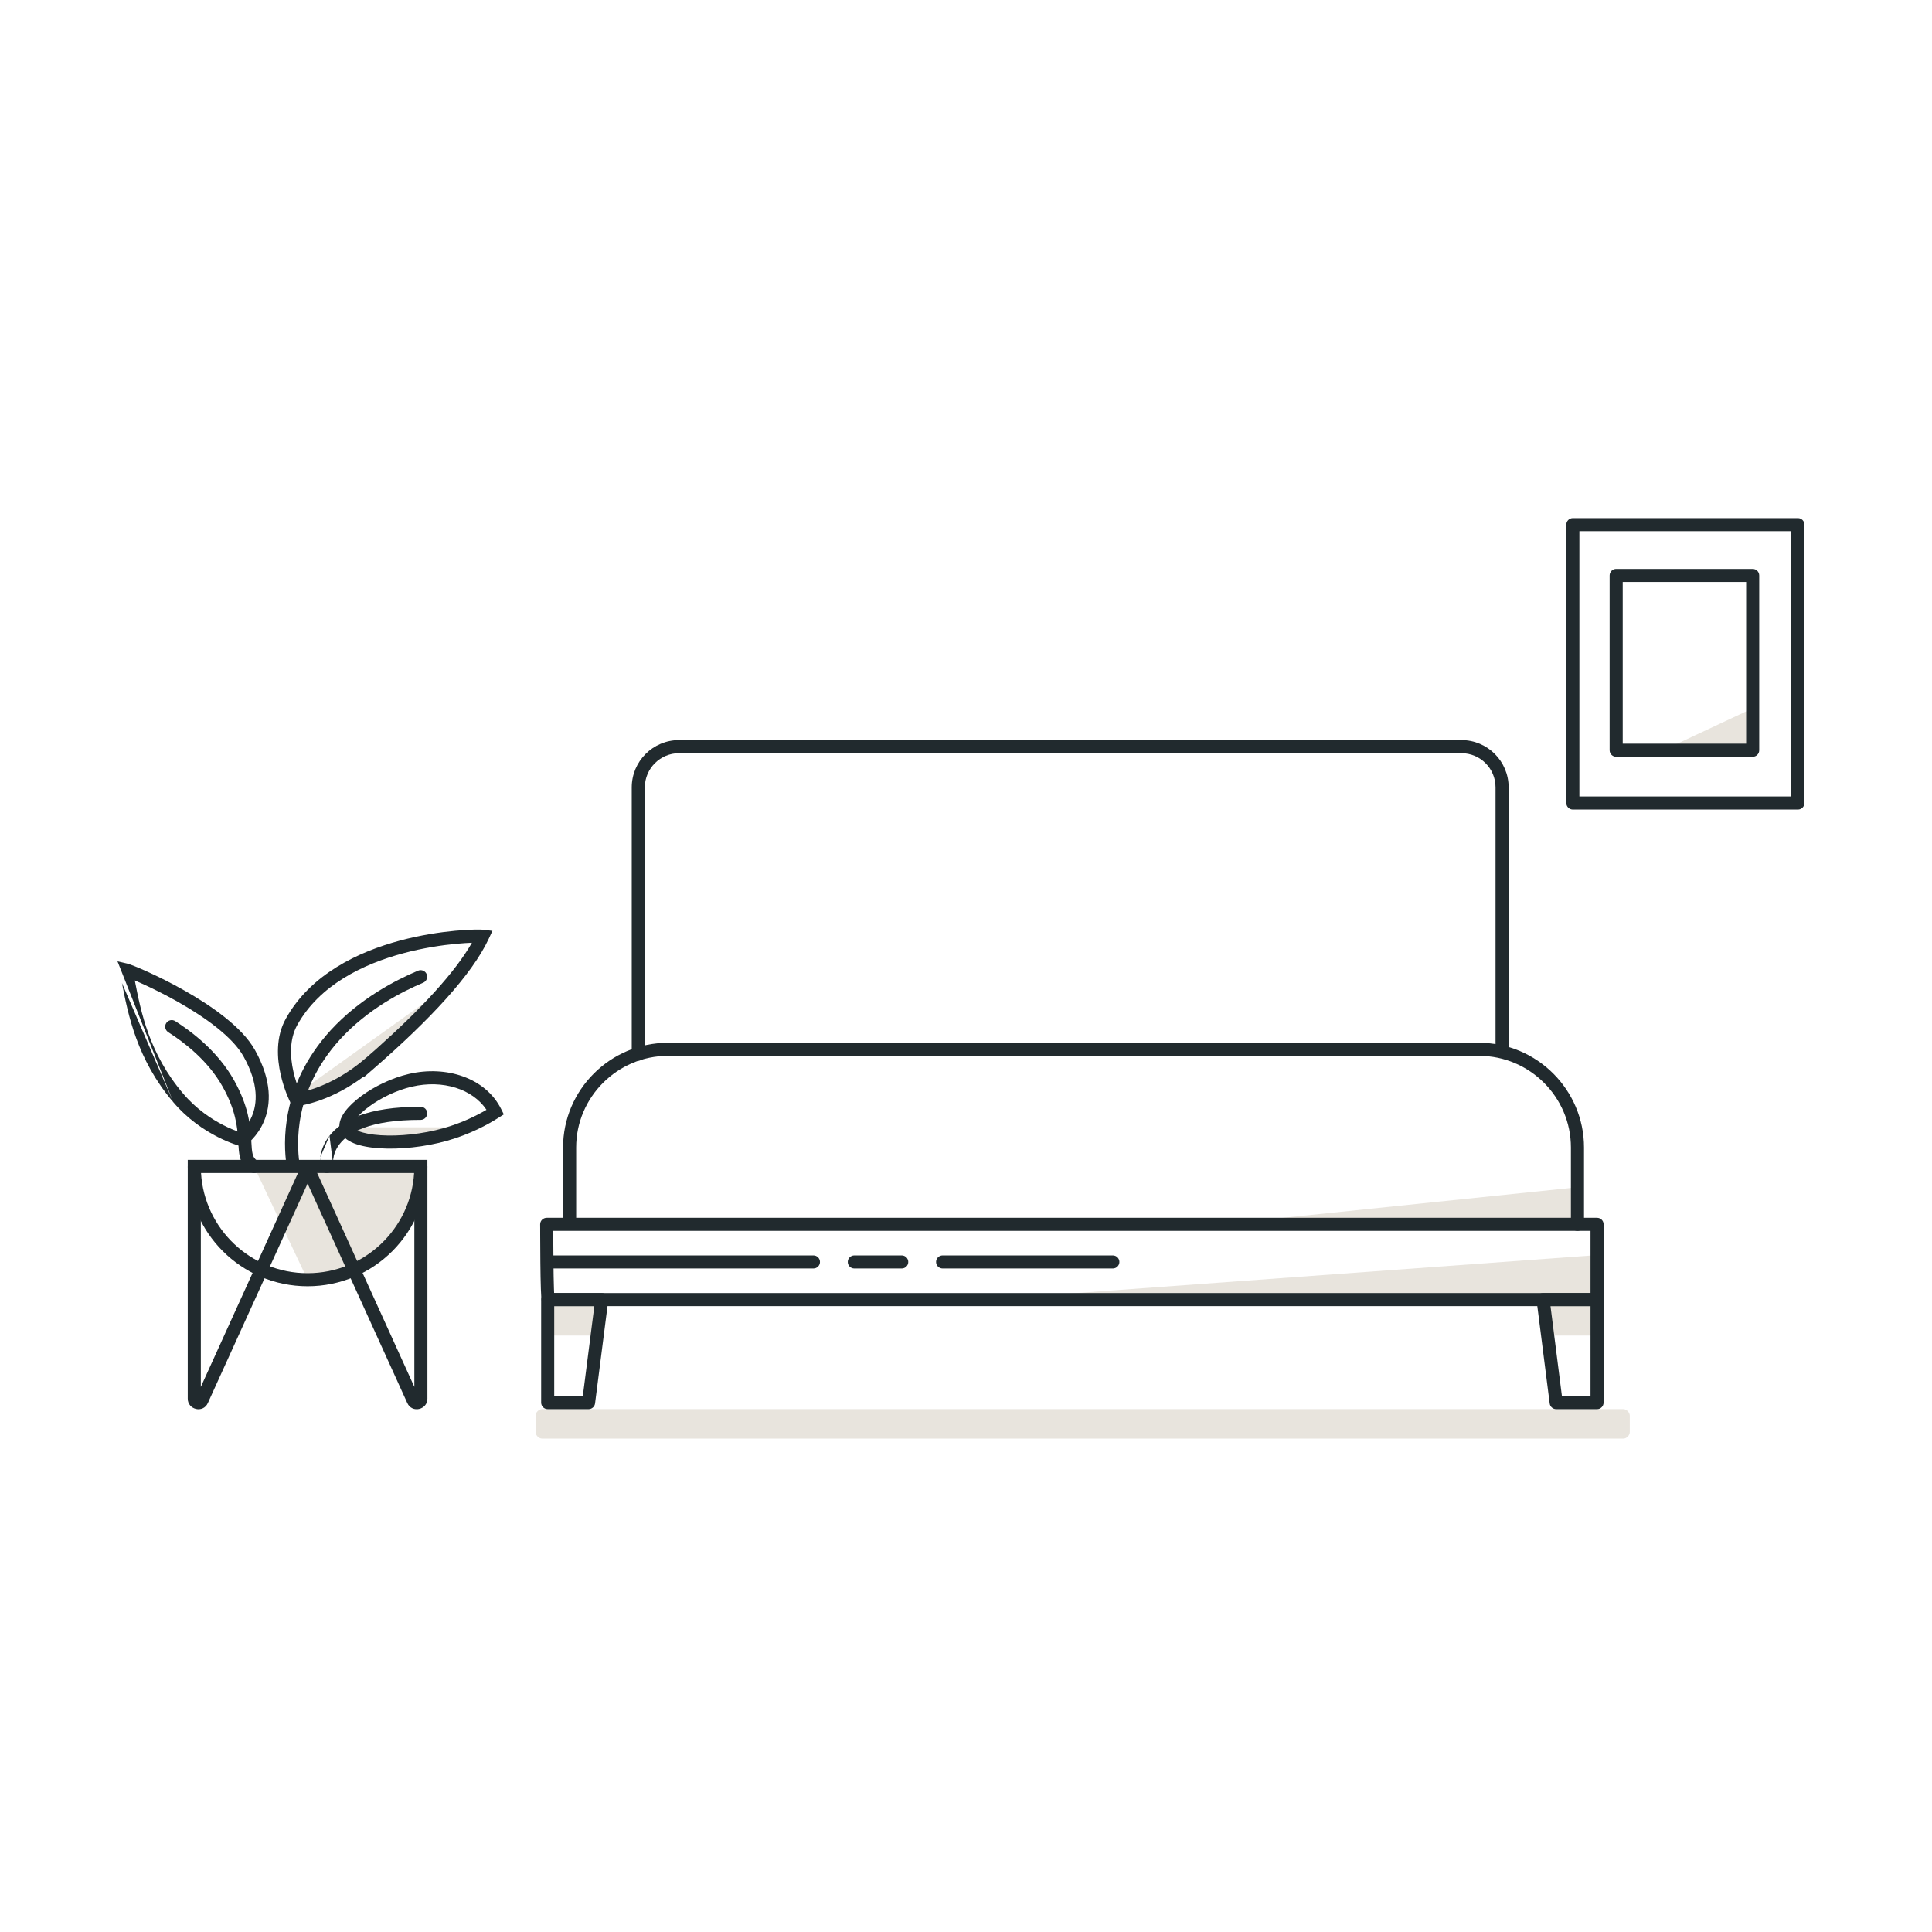 <svg width="81" height="81" viewBox="0 0 81 81" fill="none" xmlns="http://www.w3.org/2000/svg">
<g id="Timeless Design 1">
<path id="Vector" d="M66.862 54.7H64.842V55.994H66.862V54.7Z" fill="#E8E4DD"/>
<path id="Vector_2" d="M25.107 54.7H23.086V55.994H25.107V54.7Z" fill="#E8E4DD"/>
<path id="Vector_3" d="M66.134 49.776L51.158 51.331H66.134V49.776Z" fill="#E8E4DD"/>
<path id="Vector_4" d="M73.481 29.698L69.92 31.367H73.481V29.698Z" fill="#E8E4DD"/>
<path id="Vector_5" d="M66.958 52.62L41.074 54.508H66.958V52.62Z" fill="#E8E4DD"/>
<path id="Vector_6" d="M68.06 59.079H22.725C22.588 59.079 22.455 59.216 22.455 59.353V60.039C22.455 60.176 22.592 60.313 22.725 60.313H68.06C68.197 60.313 68.329 60.176 68.329 60.039V59.353C68.329 59.216 68.192 59.079 68.06 59.079Z" fill="#E8E4DD"/>
<g id="Group">
<path id="Vector_7" d="M12.617 45.744L18.853 41.282L14.761 45.182C14.46 45.447 13.225 45.991 12.828 46.027L12.617 45.744Z" fill="#E8E4DD"/>
<path id="Vector_8" d="M14.504 47.262H19.537L17.023 47.787C16.524 47.879 15.56 47.915 15.089 47.728L14.508 47.262H14.504Z" fill="#E8E4DD"/>
<path id="Vector_9" d="M10.65 48.903H17.645C17.645 51.527 15.519 53.653 12.895 53.653" fill="#E8E4DD"/>
<path id="Vector (Stroke)" fill-rule="evenodd" clip-rule="evenodd" d="M19.086 39.023C19.701 38.965 20.15 38.965 20.272 38.98L20.645 39.028L20.486 39.369C19.782 40.871 18.022 42.751 15.709 44.767L15.254 45.163V45.13C14.582 45.634 13.952 45.936 13.46 46.115C13.159 46.225 12.91 46.289 12.734 46.326C12.646 46.345 12.576 46.356 12.527 46.364C12.502 46.367 12.483 46.37 12.469 46.371L12.452 46.373L12.447 46.373L12.446 46.374L12.445 46.374C12.445 46.374 12.444 46.374 12.42 46.101C12.176 46.226 12.176 46.225 12.176 46.225L12.175 46.225L12.175 46.223L12.172 46.218L12.163 46.199C12.155 46.183 12.144 46.16 12.131 46.131C12.104 46.073 12.068 45.99 12.026 45.886C11.944 45.678 11.843 45.386 11.766 45.047C11.616 44.38 11.551 43.483 11.984 42.708C13.023 40.839 15.027 39.903 16.764 39.436C17.639 39.201 18.46 39.081 19.086 39.023ZM12.42 46.101L12.176 46.225L12.26 46.39L12.444 46.374L12.42 46.101ZM12.583 45.797C12.595 45.795 12.608 45.792 12.621 45.789C12.774 45.757 12.998 45.7 13.272 45.6C13.819 45.4 14.566 45.03 15.349 44.349L15.772 43.98C17.663 42.294 19.08 40.764 19.786 39.525C19.611 39.532 19.391 39.545 19.137 39.569C18.535 39.625 17.745 39.741 16.907 39.966C15.219 40.419 13.394 41.3 12.463 42.974C12.128 43.575 12.162 44.308 12.301 44.926C12.37 45.231 12.462 45.495 12.536 45.684C12.553 45.726 12.569 45.764 12.583 45.797Z" fill="#212A2E"/>
<path id="Vector (Stroke)_2" fill-rule="evenodd" clip-rule="evenodd" d="M17.888 40.842C17.947 40.981 17.881 41.142 17.741 41.201C16.858 41.573 15.422 42.304 14.258 43.574C12.28 45.746 12.454 48.016 12.549 48.724C12.569 48.874 12.464 49.012 12.314 49.033C12.164 49.053 12.026 48.948 12.005 48.797C11.9 48.015 11.717 45.549 13.853 43.205L13.853 43.204C15.094 41.85 16.611 41.082 17.529 40.695C17.668 40.637 17.829 40.702 17.888 40.842Z" fill="#212A2E"/>
<g id="Group_2">
<path id="Vector (Stroke)_3" fill-rule="evenodd" clip-rule="evenodd" d="M4.926 40.304L5.346 40.402C5.407 40.417 5.52 40.458 5.651 40.511C5.791 40.568 5.974 40.645 6.187 40.742C6.613 40.935 7.163 41.205 7.736 41.53C8.309 41.855 8.909 42.236 9.432 42.654C9.952 43.068 10.414 43.532 10.689 44.023L10.689 44.023C11.418 45.328 11.355 46.322 11.069 47.005C10.929 47.34 10.74 47.587 10.586 47.752C10.509 47.834 10.44 47.897 10.389 47.939C10.363 47.961 10.342 47.977 10.326 47.989C10.322 47.992 10.317 47.995 10.314 47.998C10.311 48 10.309 48.001 10.307 48.003L10.301 48.007L10.299 48.008L10.298 48.009L10.298 48.009C10.297 48.009 10.297 48.01 10.143 47.782C10.075 48.048 10.075 48.048 10.075 48.048L10.075 48.048L10.074 48.048L10.073 48.047L10.068 48.046L10.052 48.042C10.039 48.038 10.02 48.033 9.996 48.026C9.948 48.011 9.88 47.989 9.796 47.959C9.627 47.898 9.39 47.802 9.117 47.662C8.572 47.383 7.872 46.925 7.265 46.209M10.143 47.782L10.075 48.048L10.195 48.079L10.297 48.01L10.143 47.782ZM10.084 47.478C10.054 47.468 10.02 47.456 9.982 47.443C9.831 47.388 9.617 47.301 9.367 47.174C8.867 46.918 8.232 46.501 7.683 45.854L7.682 45.854C6.252 44.173 5.908 42.42 5.653 41.113C5.652 41.111 5.652 41.108 5.651 41.105C5.744 41.145 5.847 41.19 5.96 41.242C6.374 41.429 6.909 41.692 7.466 42.007C8.023 42.323 8.597 42.689 9.09 43.082C9.587 43.478 9.985 43.889 10.21 44.291C10.866 45.465 10.777 46.283 10.563 46.793C10.453 47.055 10.306 47.249 10.186 47.377C10.148 47.417 10.113 47.451 10.084 47.478ZM4.926 40.304L5.016 40.726L4.926 40.304ZM5.016 40.726C5.048 40.877 5.079 41.04 5.113 41.212L5.016 40.726ZM5.113 41.212C5.367 42.519 5.735 44.413 7.265 46.209L5.113 41.212Z" fill="#212A2E"/>
<path id="Vector (Stroke)_4" fill-rule="evenodd" clip-rule="evenodd" d="M6.969 42.894C7.051 42.766 7.221 42.729 7.348 42.811C8.024 43.245 9.125 44.061 9.817 45.299C10.408 46.358 10.495 47.155 10.53 47.736C10.534 47.788 10.536 47.838 10.539 47.884C10.551 48.101 10.56 48.254 10.592 48.383C10.625 48.513 10.678 48.596 10.795 48.669C10.924 48.748 10.964 48.917 10.885 49.046C10.806 49.175 10.637 49.215 10.508 49.136C10.25 48.978 10.123 48.764 10.06 48.517C10.014 48.331 10.002 48.114 9.99 47.896C9.988 47.854 9.985 47.811 9.983 47.769C9.951 47.236 9.875 46.528 9.338 45.567L9.338 45.566C8.712 44.446 7.702 43.69 7.052 43.273C6.925 43.191 6.887 43.021 6.969 42.894Z" fill="#212A2E"/>
</g>
<path id="Vector (Stroke)_5" fill-rule="evenodd" clip-rule="evenodd" d="M20.396 46.528C19.817 45.659 18.57 45.255 17.268 45.559L17.267 45.559L17.267 45.559C16.622 45.708 15.96 46.034 15.473 46.393C15.229 46.573 15.039 46.753 14.918 46.913C14.789 47.083 14.771 47.185 14.776 47.224C14.78 47.248 14.815 47.332 15.043 47.424C15.258 47.51 15.572 47.571 15.957 47.595C16.725 47.645 17.709 47.548 18.59 47.3L18.59 47.3C19.345 47.088 19.96 46.784 20.396 46.528ZM17.144 45.025C18.71 44.659 20.358 45.185 21.013 46.5L21.123 46.721L20.914 46.853C20.446 47.151 19.699 47.558 18.739 47.828C17.8 48.092 16.754 48.196 15.922 48.143C15.508 48.116 15.129 48.049 14.839 47.933C14.564 47.823 14.28 47.63 14.233 47.301L14.233 47.3C14.197 47.041 14.325 46.788 14.48 46.582C14.643 46.367 14.877 46.151 15.147 45.952C15.688 45.553 16.418 45.192 17.144 45.025Z" fill="#212A2E"/>
<path id="Vector (Stroke)_6" fill-rule="evenodd" clip-rule="evenodd" d="M7.871 48.629H17.919V48.903C17.919 51.679 15.671 53.927 12.895 53.927C10.12 53.927 7.871 51.679 7.871 48.903V48.629ZM8.428 49.178C8.57 51.522 10.515 53.379 12.895 53.379C15.275 53.379 17.221 51.522 17.362 49.178H8.428Z" fill="#212A2E"/>
<path id="Vector (Stroke)_7" fill-rule="evenodd" clip-rule="evenodd" d="M13.145 49.072L8.716 58.82C8.716 58.821 8.716 58.821 8.715 58.822C8.518 59.264 7.871 59.105 7.871 58.641V48.903H8.42V58.147L12.645 48.845L13.145 49.072Z" fill="#212A2E"/>
<path id="Vector (Stroke)_8" fill-rule="evenodd" clip-rule="evenodd" d="M17.372 58.147L13.146 48.845L12.646 49.072L17.075 58.82C17.075 58.821 17.076 58.821 17.076 58.822C17.274 59.264 17.92 59.105 17.92 58.641V48.903H17.372V58.147ZM17.576 58.596L17.577 58.598L17.577 58.598" fill="#212A2E"/>
<path id="Vector (Stroke)_9" fill-rule="evenodd" clip-rule="evenodd" d="M13.814 47.617C14.327 46.963 15.414 46.398 17.637 46.402C17.788 46.403 17.911 46.526 17.911 46.677C17.91 46.829 17.787 46.951 17.636 46.951C15.489 46.947 14.608 47.494 14.245 47.956C14.062 48.189 13.995 48.419 13.973 48.59C13.961 48.675 13.961 48.745 13.964 48.792C13.965 48.815 13.967 48.833 13.969 48.843C13.969 48.848 13.97 48.851 13.97 48.852M13.814 47.617C13.559 47.941 13.461 48.269 13.429 48.518L13.814 47.617ZM13.429 48.518C13.412 48.642 13.412 48.746 13.416 48.822L13.429 48.518ZM13.416 48.822C13.418 48.86 13.421 48.89 13.424 48.913L13.416 48.822ZM13.424 48.913C13.426 48.924 13.427 48.934 13.428 48.941L13.424 48.913ZM13.428 48.941L13.43 48.95L13.428 48.941ZM13.43 48.95L13.431 48.953L13.43 48.95ZM13.431 48.953L13.431 48.954L13.431 48.953ZM13.431 48.954L13.431 48.955L13.431 48.954ZM13.431 48.955C13.431 48.955 13.431 48.955 13.7 48.903L13.431 48.955ZM13.97 48.853C13.97 48.853 13.97 48.853 13.97 48.853C13.997 49.001 13.9 49.143 13.753 49.172C13.604 49.201 13.46 49.104 13.431 48.955L13.7 48.903" fill="#212A2E"/>
</g>
<path id="Vector (Stroke)_10" fill-rule="evenodd" clip-rule="evenodd" d="M23.607 48.108C23.607 45.694 25.582 43.72 27.996 43.72H62.021C64.436 43.72 66.41 45.694 66.41 48.108V51.331C66.41 51.483 66.287 51.605 66.135 51.605C65.984 51.605 65.861 51.483 65.861 51.331V48.108C65.861 45.997 64.132 44.268 62.021 44.268H27.996C25.885 44.268 24.156 45.997 24.156 48.108V51.125C24.156 51.277 24.033 51.4 23.882 51.4C23.73 51.4 23.607 51.277 23.607 51.125V48.108Z" fill="#212A2E"/>
<path id="Vector (Stroke)_11" fill-rule="evenodd" clip-rule="evenodd" d="M64.488 54.304C64.54 54.245 64.615 54.211 64.694 54.211H66.957C67.109 54.211 67.231 54.334 67.231 54.485V58.805C67.231 58.957 67.109 59.08 66.957 59.08H65.243C65.105 59.08 64.988 58.977 64.971 58.84L64.422 54.52C64.412 54.442 64.436 54.363 64.488 54.304ZM65.005 54.76L65.484 58.531H66.683V54.76H65.005Z" fill="#212A2E"/>
<path id="Vector (Stroke)_12" fill-rule="evenodd" clip-rule="evenodd" d="M22.688 54.485C22.688 54.334 22.81 54.211 22.962 54.211H25.229C25.308 54.211 25.383 54.245 25.435 54.304C25.487 54.363 25.511 54.442 25.501 54.52L24.948 58.84C24.931 58.977 24.814 59.08 24.676 59.08H22.962C22.81 59.08 22.688 58.957 22.688 58.805V54.485ZM23.236 54.76V58.531H24.435L24.918 54.76H23.236Z" fill="#212A2E"/>
<path id="Vector (Stroke)_13" fill-rule="evenodd" clip-rule="evenodd" d="M22.785 52.908C22.785 52.757 22.908 52.634 23.059 52.634H34.104C34.255 52.634 34.378 52.757 34.378 52.908C34.378 53.06 34.255 53.182 34.104 53.182H23.059C22.908 53.182 22.785 53.06 22.785 52.908Z" fill="#212A2E"/>
<path id="Vector (Stroke)_14" fill-rule="evenodd" clip-rule="evenodd" d="M39.246 52.908C39.246 52.757 39.369 52.634 39.52 52.634H46.656C46.808 52.634 46.931 52.757 46.931 52.908C46.931 53.06 46.808 53.182 46.656 53.182H39.52C39.369 53.182 39.246 53.06 39.246 52.908Z" fill="#212A2E"/>
<path id="Vector (Stroke)_15" fill-rule="evenodd" clip-rule="evenodd" d="M35.543 52.908C35.543 52.757 35.666 52.634 35.817 52.634H37.806C37.957 52.634 38.08 52.757 38.08 52.908C38.08 53.06 37.957 53.182 37.806 53.182H35.817C35.666 53.182 35.543 53.06 35.543 52.908Z" fill="#212A2E"/>
<path id="Vector (Stroke)_16" fill-rule="evenodd" clip-rule="evenodd" d="M28.47 31.578C27.68 31.578 27.035 32.219 27.035 33.013V44.195C27.035 44.346 26.912 44.469 26.761 44.469C26.609 44.469 26.486 44.346 26.486 44.195V33.013C26.486 31.915 27.378 31.029 28.47 31.029H61.27C62.364 31.029 63.25 31.916 63.25 33.009V43.994C63.25 44.145 63.127 44.268 62.975 44.268C62.824 44.268 62.701 44.145 62.701 43.994V33.009C62.701 32.218 62.061 31.578 61.27 31.578H28.47Z" fill="#212A2E"/>
<path id="Vector (Stroke)_17" fill-rule="evenodd" clip-rule="evenodd" d="M22.727 51.137C22.778 51.086 22.848 51.057 22.921 51.057H66.957C67.109 51.057 67.232 51.179 67.232 51.331V54.485C67.232 54.637 67.109 54.76 66.957 54.76H23.012C22.959 54.764 22.908 54.753 22.865 54.732C22.779 54.69 22.744 54.618 22.738 54.604C22.737 54.604 22.737 54.604 22.737 54.603C22.718 54.564 22.71 54.525 22.708 54.513L22.708 54.512C22.701 54.477 22.697 54.433 22.693 54.391C22.686 54.303 22.68 54.177 22.676 54.03C22.666 53.735 22.659 53.336 22.655 52.937C22.651 52.537 22.649 52.136 22.648 51.834C22.647 51.684 22.647 51.558 22.647 51.47L22.646 51.331C22.646 51.258 22.675 51.188 22.727 51.137ZM23.195 51.605C23.196 51.672 23.196 51.748 23.196 51.832C23.197 52.133 23.199 52.533 23.204 52.931C23.208 53.329 23.214 53.723 23.224 54.012C23.226 54.087 23.229 54.154 23.232 54.211H66.683V51.605H23.195Z" fill="#212A2E"/>
<path id="Vector (Stroke)_18" fill-rule="evenodd" clip-rule="evenodd" d="M67.484 24.126C67.484 23.974 67.607 23.852 67.759 23.852H73.482C73.634 23.852 73.756 23.974 73.756 24.126V31.454C73.756 31.605 73.634 31.728 73.482 31.728H67.759C67.607 31.728 67.484 31.605 67.484 31.454V24.126ZM68.033 24.4V31.18H73.208V24.4H68.033Z" fill="#212A2E"/>
<path id="Vector (Stroke)_19" fill-rule="evenodd" clip-rule="evenodd" d="M65.668 21.996C65.668 21.845 65.791 21.722 65.942 21.722H75.378C75.529 21.722 75.652 21.845 75.652 21.996V33.667C75.652 33.818 75.529 33.941 75.378 33.941H65.942C65.791 33.941 65.668 33.818 65.668 33.667V21.996ZM66.216 22.27V33.392H75.103V22.27H66.216Z" fill="#212A2E"/>
</g>
</svg>
